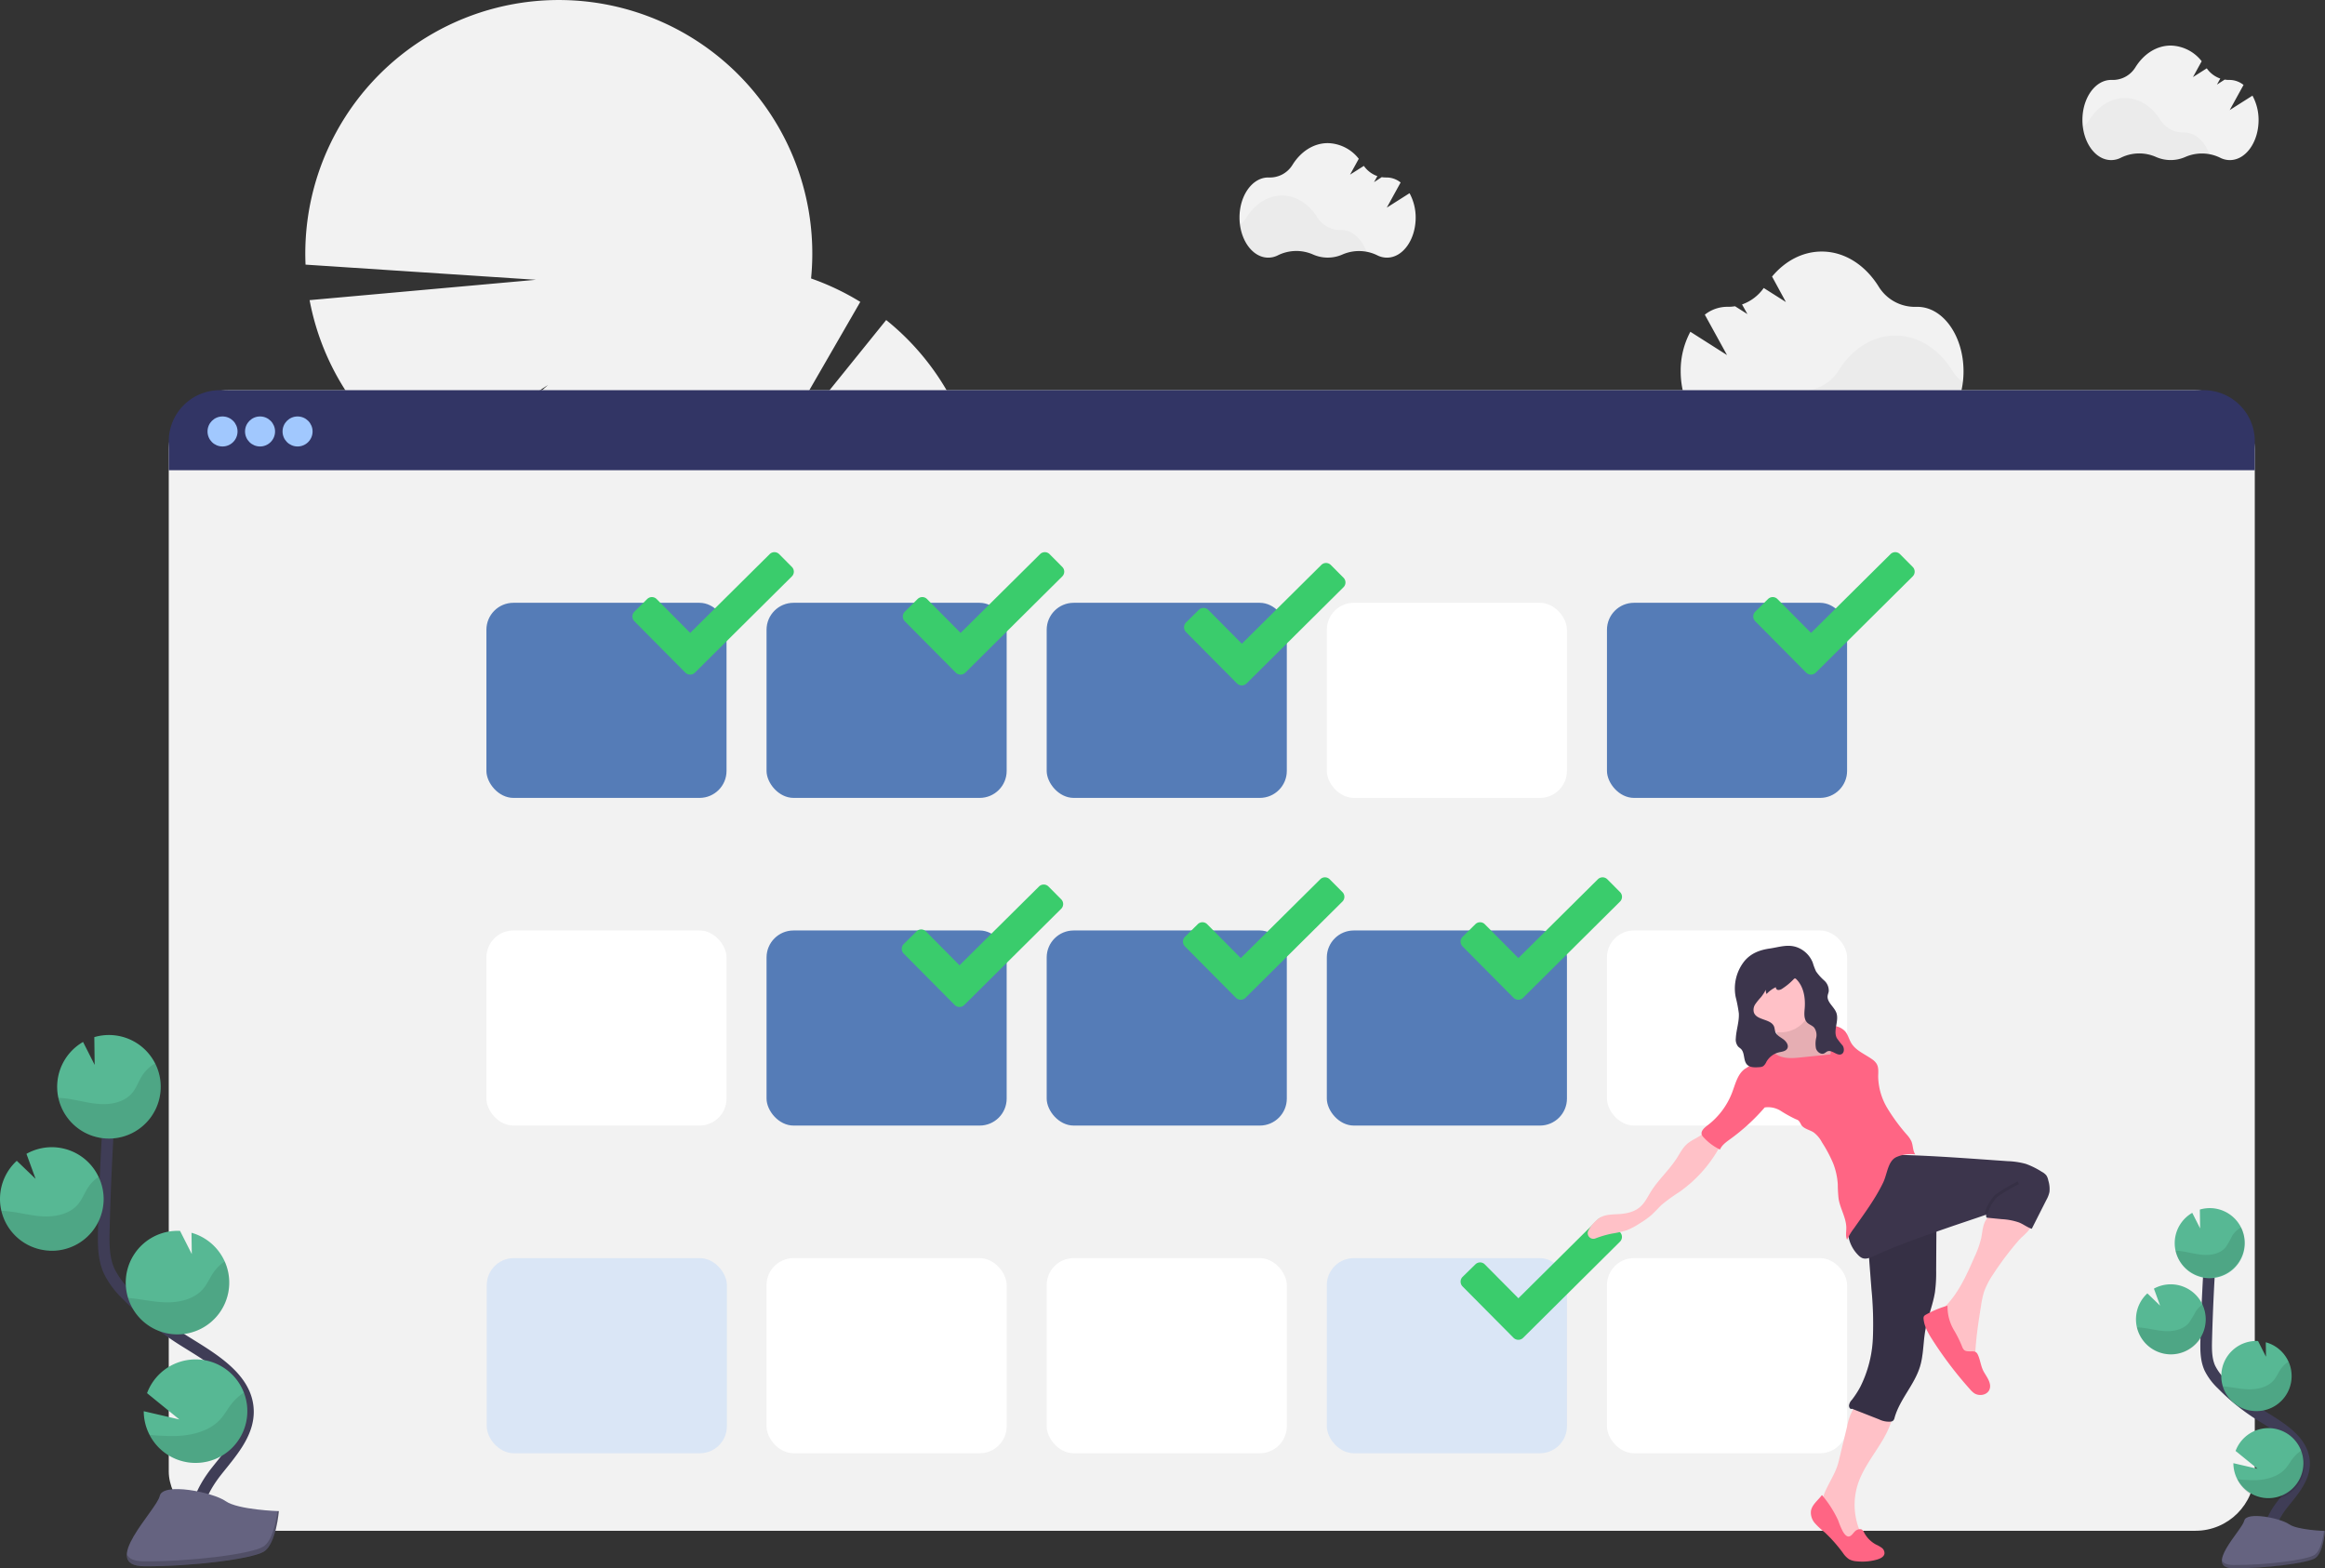 <svg xmlns="http://www.w3.org/2000/svg" width="800" height="539.658" viewBox="0 0 800 539.658"><rect x="0" y="0" width="800" height="539.658" fill="#333333" stroke="none"/><g transform="translate(-84.852 0.028)"><path d="M437.466,238.48l-43.893,54.367,34.985-60.615a87.689,87.689,0,0,0-16.937-8.056,87.226,87.226,0,1,0-173.945-4.759l79.282,5.215-77.888,7A87.355,87.355,0,0,0,277.7,288.991l43.4-28.16L285,293.191a87.409,87.409,0,0,0,11.085,4.768,87.209,87.209,0,0,0,58.042,90.867,87.218,87.218,0,0,0,118.648,89.782,29.915,29.915,0,0,0,4.036,9.613,28.642,28.642,0,0,0,11.042,10.233,29.8,29.8,0,0,0,15.672,24.563A29.847,29.847,0,0,0,519.2,547.571a29.83,29.83,0,0,0,15.664,24.571,28.745,28.745,0,0,0,4.63,14.321c7.083,11.094,19.7,15.707,28.177,10.328s9.6-18.788,2.522-29.89a28.78,28.78,0,0,0-11.025-10.25,29.847,29.847,0,0,0-15.7-24.589,29.83,29.83,0,0,0-15.681-24.554,29.8,29.8,0,0,0-15.672-24.554,28.736,28.736,0,0,0-4.639-14.321,29.776,29.776,0,0,0-6.885-7.625,87.209,87.209,0,0,0-30.906-145.922,87.278,87.278,0,0,0-32.214-76.6Z" transform="translate(-47.69 -128.39)" fill="#f2f2f2"/><path d="M669.6,202.81l-7.832,4.966,4.759-8.649a7.745,7.745,0,0,0-4.742-1.721h-.12a9.287,9.287,0,0,1-1.627-.12l-2.659,1.721,1.145-2.074a9.467,9.467,0,0,1-4.647-3.52l-4.751,3.012,3-5.456a13.917,13.917,0,0,0-10.646-5.388c-4.949,0-9.347,2.943-12.187,7.522a9.1,9.1,0,0,1-8.056,4.3h-.267c-5.457,0-9.88,6.188-9.88,13.77s4.424,13.813,9.88,13.813a7.418,7.418,0,0,0,3.442-.861,14.252,14.252,0,0,1,11.954-.232,12.5,12.5,0,0,0,10.164,0,14.269,14.269,0,0,1,11.851.232,7.409,7.409,0,0,0,3.443.861c5.457,0,9.88-6.179,9.88-13.813a17.452,17.452,0,0,0-2.109-8.365Z" transform="translate(-99.74 -136.364)" fill="#f2f2f2"/><path d="M654.835,225.949a14.631,14.631,0,0,0-8.46.921,12.5,12.5,0,0,1-10.164,0,14.27,14.27,0,0,0-11.963.232,7.358,7.358,0,0,1-3.442.861c-4.854,0-8.882-4.88-9.725-11.317a9.408,9.408,0,0,0,2.427-2.582c2.84-4.579,7.246-7.513,12.187-7.513s9.286,2.9,12.127,7.427a9.338,9.338,0,0,0,8.056,4.424H646C649.869,218.341,653.183,221.439,654.835,225.949Z" transform="translate(-99.738 -139.286)" opacity="0.03"/><path d="M1006.6,163.81l-7.832,4.966,4.759-8.649a7.747,7.747,0,0,0-4.742-1.721h-.12a9.284,9.284,0,0,1-1.627-.121l-2.66,1.721,1.145-2.074a9.468,9.468,0,0,1-4.648-3.52l-4.751,3.012,3-5.456a13.917,13.917,0,0,0-10.646-5.388c-4.949,0-9.347,2.943-12.187,7.522a9.1,9.1,0,0,1-8.056,4.3h-.267c-5.457,0-9.88,6.188-9.88,13.77s4.424,13.813,9.88,13.813a7.419,7.419,0,0,0,3.443-.861,14.252,14.252,0,0,1,11.954-.232,12.5,12.5,0,0,0,10.164,0,14.27,14.27,0,0,1,11.851.232,7.41,7.41,0,0,0,3.443.861c5.456,0,9.88-6.179,9.88-13.813a17.452,17.452,0,0,0-2.109-8.365Z" transform="translate(-146.703 -130.929)" fill="#f2f2f2"/><path d="M991.835,186.949a14.632,14.632,0,0,0-8.46.921,12.5,12.5,0,0,1-10.164,0,14.27,14.27,0,0,0-11.963.232,7.359,7.359,0,0,1-3.443.861c-4.854,0-8.882-4.88-9.725-11.317a9.407,9.407,0,0,0,2.427-2.582c2.84-4.579,7.247-7.513,12.187-7.513s9.286,2.9,12.126,7.427a9.338,9.338,0,0,0,8.056,4.424H983C986.869,179.341,990.183,182.439,991.835,186.949Z" transform="translate(-146.702 -133.851)" opacity="0.03"/><path d="M790.8,256.531l12.617,8.021-7.643-13.9a12.462,12.462,0,0,1,7.617-2.711h.2a14.7,14.7,0,0,0,2.582-.189l4.26,2.7-1.85-3.322a15.3,15.3,0,0,0,7.462-5.663l7.634,4.837-4.768-8.77c4.467-5.353,10.483-8.606,17.1-8.606,7.944,0,15.01,4.716,19.579,12.049a14.631,14.631,0,0,0,12.91,6.98h.43c8.761,0,15.862,9.932,15.862,22.187s-7.1,22.2-15.862,22.2a11.929,11.929,0,0,1-5.534-1.386,22.885,22.885,0,0,0-19.2-.37,20.035,20.035,0,0,1-16.352,0,22.927,22.927,0,0,0-19.037.37,11.963,11.963,0,0,1-5.465,1.351c-8.77,0-15.87-9.932-15.87-22.2a28.213,28.213,0,0,1,3.331-13.581Z" transform="translate(-124.319 -142.405)" fill="#f2f2f2"/><path d="M818.89,293.718a23.546,23.546,0,0,1,13.6,1.48,20.036,20.036,0,0,0,16.352,0,22.9,22.9,0,0,1,19.209.37,11.893,11.893,0,0,0,5.525,1.386c7.789,0,14.261-7.84,15.612-18.185a15.006,15.006,0,0,1-3.89-4.2c-4.57-7.35-11.636-12.049-19.58-12.049s-14.915,4.665-19.485,11.946a15.009,15.009,0,0,1-12.91,7.1h-.2C826.877,281.506,821.506,286.48,818.89,293.718Z" transform="translate(-128.698 -147.086)" opacity="0.03"/><rect width="717.776" height="392.453" rx="20.42" transform="translate(142.918 134.231)" fill="#f2f2f2"/><path d="M900.776,301.934V311.9H183v-9.966a17.574,17.574,0,0,1,17.574-17.574H883.2A17.574,17.574,0,0,1,900.776,301.934Z" transform="translate(-40.082 -150.129)" fill="#323565"/><circle cx="5.164" cy="5.164" r="5.164" transform="translate(156.258 143.267)" fill="#a1c8fe"/><circle cx="5.164" cy="5.164" r="5.164" transform="translate(169.167 143.267)" fill="#a1c8fe"/><circle cx="5.164" cy="5.164" r="5.164" transform="translate(182.077 143.267)" fill="#a1c8fe"/><path d="M347.5,503.86" transform="translate(-63.006 -180.718)" fill="none" stroke="#f2f2f2" stroke-miterlimit="10" stroke-width="2"/><path d="M333.5,502.86" transform="translate(-61.056 -180.579)" fill="none" stroke="#f2f2f2" stroke-miterlimit="10" stroke-width="2"/><rect width="82.622" height="67.13" rx="9.29" transform="translate(252.219 207.385)" fill="#557CB7"/><rect width="82.622" height="67.13" rx="9.29" transform="translate(348.611 207.385)" fill="#557CB7"/><rect width="82.622" height="67.13" rx="9.29" transform="translate(445.003 207.385)" fill="#557CB7"/><rect width="82.622" height="67.13" rx="9.29" transform="translate(541.395 207.385)" fill="#fff"/><rect width="82.622" height="67.13" rx="9.29" transform="translate(637.787 207.385)" fill="#557CB7"/><rect width="82.622" height="67.13" rx="9.29" transform="translate(252.219 320.129)" fill="#fff"/><rect width="82.622" height="67.13" rx="9.29" transform="translate(348.611 320.129)" fill="#557CB7"/><rect width="82.622" height="67.13" rx="9.29" transform="translate(445.003 320.129)" fill="#557CB7"/><rect width="82.622" height="67.13" rx="9.29" transform="translate(541.395 320.129)" fill="#557CB7"/><rect width="82.622" height="67.13" rx="9.29" transform="translate(637.787 320.129)" fill="#fff"/><rect width="82.622" height="67.13" rx="9.29" transform="translate(348.611 432.874)" fill="#fff"/><rect width="82.622" height="67.13" rx="9.29" transform="translate(445.003 432.874)" fill="#fff"/><rect width="82.622" height="67.13" rx="9.29" transform="translate(541.395 432.874)" fill="#a1c8fe" opacity="0.3"/><rect width="82.622" height="67.13" rx="9.29" transform="translate(637.787 432.874)" fill="#fff"/><path d="M531.338,354.18l-4.355-4.381a2.306,2.306,0,0,0-3.279,0L496.37,376.9l-11.559-11.653a2.289,2.289,0,0,0-3.253,0l-4.4,4.346a2.341,2.341,0,0,0,0,3.288l17.548,17.686a2.341,2.341,0,0,0,3.288,0l33.341-33.1a2.306,2.306,0,0,0,0-3.288Z" transform="translate(-80.982 -159.153)" fill="#3acc6c"/><path d="M871.338,354.18l-4.355-4.381a2.307,2.307,0,0,0-3.279,0L836.37,376.9l-11.558-11.653a2.289,2.289,0,0,0-3.253,0l-4.4,4.346a2.341,2.341,0,0,0,0,3.288l17.548,17.686a2.341,2.341,0,0,0,3.288,0l33.341-33.1a2.306,2.306,0,0,0,0-3.288Z" transform="translate(-128.363 -159.153)" fill="#3acc6c"/><path d="M643.338,484.18l-4.355-4.381a2.307,2.307,0,0,0-3.279,0L608.37,506.9l-11.558-11.653a2.289,2.289,0,0,0-3.253,0l-4.4,4.346a2.341,2.341,0,0,0,0,3.288l17.549,17.686a2.341,2.341,0,0,0,3.288,0l33.341-33.1a2.306,2.306,0,0,0,0-3.288Z" transform="translate(-96.59 -177.27)" fill="#3acc6c"/><path d="M754.338,620.18l-4.355-4.381a2.306,2.306,0,0,0-3.279,0L719.37,642.9l-11.558-11.653a2.289,2.289,0,0,0-3.253,0l-4.4,4.3a2.341,2.341,0,0,0,0,3.288l17.548,17.686a2.341,2.341,0,0,0,3.288,0l33.341-33.1A2.307,2.307,0,0,0,754.338,620.18Z" transform="translate(-112.058 -196.222)" fill="#3acc6c"/><path d="M1020.228,729.872c-2.582-4.742.344-10.56,3.692-14.786s7.41-8.607,7.324-14.02c-.129-7.746-8.348-12.324-14.915-16.43a72.3,72.3,0,0,1-13.392-10.767,19.625,19.625,0,0,1-4.114-5.508c-1.36-3.03-1.325-6.472-1.239-9.786q.439-16.576,1.644-33.126" transform="translate(-153.595 -197.663)" fill="none" stroke="#3f3d56" stroke-miterlimit="10" stroke-width="4"/><path d="M985,622.885a12.049,12.049,0,0,1,6.025-9.9l2.7,5.353-.086-6.481a12.237,12.237,0,0,1,3.985-.482A12.049,12.049,0,1,1,985,622.885Z" transform="translate(-151.845 -195.7)" fill="#57b894"/><path d="M1009.783,716.894a12.049,12.049,0,1,0-.585-9.725l7.548,6.136-8.305-1.919A12.052,12.052,0,0,0,1009.783,716.894Z" transform="translate(-155.113 -207.957)" fill="#57b894"/><path d="M1015.134,688.586a12.049,12.049,0,0,0,3.787-23.659l.069,4.974-2.737-5.413h0a12.049,12.049,0,0,0-12.625,11.5,11.908,11.908,0,0,0,.516,4.122A12.049,12.049,0,0,0,1015.134,688.586Z" transform="translate(-154.441 -203.101)" fill="#57b894"/><path d="M981.016,665.919a12.049,12.049,0,1,0-5.344-22.609l2.134,5.852-4.389-4.217a12.048,12.048,0,0,0-3.9,8.34,11.855,11.855,0,0,0,.3,3.331,12.049,12.049,0,0,0,11.2,9.3Z" transform="translate(-149.687 -199.945)" fill="#57b894"/><path d="M986.658,627.174c2.788.3,5.5,1.17,8.3,1.343s5.87-.491,7.643-2.668a37.385,37.385,0,0,0,2.229-3.933,8.607,8.607,0,0,1,3.047-2.866,12.049,12.049,0,1,1-22.583,8.021Q985.979,627.1,986.658,627.174Z" transform="translate(-151.887 -196.771)" opacity="0.1"/><path d="M981.071,667.033a12.049,12.049,0,0,0,11.49-17.213,8.922,8.922,0,0,0-2.427,2.427,39.491,39.491,0,0,1-2.393,3.993c-1.885,2.212-5.1,2.935-8.013,2.806s-5.732-.964-8.606-1.231c-.4,0-.809-.06-1.222-.069A12.049,12.049,0,0,0,981.071,667.033Z" transform="translate(-149.742 -201.059)" opacity="0.1"/><path d="M1015.223,689.736a12.049,12.049,0,0,0,11.584-17.006,9.877,9.877,0,0,0-2.582,2.453c-.938,1.325-1.524,2.849-2.582,4.071-2.04,2.272-5.465,3.073-8.546,3s-5.878-.8-8.848-1.033A12.049,12.049,0,0,0,1015.223,689.736Z" transform="translate(-154.529 -204.252)" opacity="0.1"/><path d="M1010,718.144a12.064,12.064,0,0,0,22.024-9.854,11.687,11.687,0,0,0-2.651,2.367c-1.153,1.394-1.911,2.987-3.236,4.3-2.47,2.427-6.455,3.443-10.009,3.52A51.608,51.608,0,0,1,1010,718.144Z" transform="translate(-155.331 -209.207)" opacity="0.1"/><path d="M1039.325,739.6s-9.536-.293-12.411-2.341-14.631-4.484-15.371-1.2-14.33,16.352-3.572,16.4,25.011-1.721,27.885-3.443S1039.325,739.6,1039.325,739.6Z" transform="translate(-154.473 -212.852)" fill="#656380"/><path d="M1007.788,752.148c10.767.086,25.01-1.678,27.876-3.443,2.186-1.334,3.055-6.1,3.348-8.305h.319s-.6,7.694-3.443,9.467-17.118,3.511-27.885,3.443c-3.107,0-4.174-1.127-4.114-2.763C1004.294,751.511,1005.473,752.1,1007.788,752.148Z" transform="translate(-154.479 -213.682)" opacity="0.2"/><path d="M190.383,716.932c-3.778-6.988.508-15.56,5.431-21.8s10.93-12.72,10.81-20.656c-.189-11.421-12.307-18.16-22-24.219a107.241,107.241,0,0,1-19.743-15.87,29.081,29.081,0,0,1-6.025-8.124c-2.005-4.467-1.945-9.545-1.816-14.442q.62-24.442,2.41-48.841" transform="translate(-36.457 -188.957)" fill="none" stroke="#3f3d56" stroke-miterlimit="10" stroke-width="4"/><path d="M138.407,559.174a17.8,17.8,0,0,1,8.89-14.631l3.993,7.892-.12-9.553a17.815,17.815,0,1,1-12.763,16.258Z" transform="translate(-33.865 -186.055)" fill="#57b894"/><path d="M175,697.8a17.807,17.807,0,1,0-.861-14.338l11.119,9.045L173,689.673a17.738,17.738,0,0,0,2,8.125Z" transform="translate(-38.689 -204.128)" fill="#57b894"/><path d="M182.79,656.054a17.815,17.815,0,0,0,5.646-34.942l.095,7.333-4.036-7.978h-.043a17.814,17.814,0,1,0-1.661,35.59Z" transform="translate(-37.686 -196.966)" fill="#57b894"/><path d="M132.545,622.623A17.824,17.824,0,0,0,151.17,605.66a17.592,17.592,0,0,0-1.721-8.443,17.789,17.789,0,0,0-24.812-7.926l3.141,8.606-6.472-6.214a17.815,17.815,0,0,0,11.188,30.923Z" transform="translate(-30.68 -192.305)" fill="#57b894"/><path d="M140.872,565.5c4.105.456,8.107,1.721,12.23,1.988s8.658-.732,11.266-3.942c1.4-1.721,2.109-3.907,3.3-5.792a12.71,12.71,0,0,1,4.484-4.226,17.815,17.815,0,1,1-33.3,11.825C139.521,565.381,140.2,565.433,140.872,565.5Z" transform="translate(-33.93 -187.64)" opacity="0.1"/><path d="M132.622,624.276a17.824,17.824,0,0,0,18.624-16.963,17.591,17.591,0,0,0-1.721-8.443,13.246,13.246,0,0,0-3.58,3.58c-1.265,1.919-2.04,4.131-3.529,5.887-2.771,3.262-7.513,4.3-11.808,4.131s-8.452-1.412-12.729-1.807c-.594-.052-1.2-.095-1.8-.112a17.807,17.807,0,0,0,16.542,13.727Z" transform="translate(-30.756 -193.959)" opacity="0.1"/><path d="M182.917,657.759A17.807,17.807,0,0,0,200,632.68a14.36,14.36,0,0,0-3.761,3.623c-1.386,1.954-2.246,4.2-3.873,6.025-3,3.348-8.056,4.527-12.608,4.424-4.406-.1-8.658-1.179-13.039-1.515A17.824,17.824,0,0,0,182.917,657.759Z" transform="translate(-37.813 -198.67)" opacity="0.1"/><path d="M175.32,699.646a17.815,17.815,0,0,0,32.472-14.536,17.987,17.987,0,0,0-3.916,3.443c-1.721,2.066-2.806,4.406-4.768,6.334-3.641,3.572-9.519,5.043-14.751,5.164A76.642,76.642,0,0,1,175.32,699.646Z" transform="translate(-39.012 -205.977)" opacity="0.1"/><path d="M218.53,731.281s-14.054-.43-18.3-3.443-21.619-6.618-22.669-1.781-21.129,24.1-5.259,24.193,36.879-2.47,41.1-5.052S218.53,731.281,218.53,731.281Z" transform="translate(-37.744 -211.354)" fill="#656380"/><path d="M172.062,749.78c15.87.129,36.879-2.47,41.1-5.043,3.219-1.962,4.51-9,4.931-12.247h.473s-.861,11.335-5.121,13.908-25.234,5.164-41.1,5.052c-4.579,0-6.162-1.67-6.076-4.079C166.9,748.842,168.619,749.755,172.062,749.78Z" transform="translate(-37.75 -212.58)" opacity="0.2"/><path d="M868.717,691.582a4.158,4.158,0,0,0-.275,1.127c-1.368,9.011-9.243,15.664-12.118,24.313a23.324,23.324,0,0,0,1.016,17.1,5.656,5.656,0,0,1,.783,2.47c0,.861-.688,1.8-1.558,1.721-2.083-.138-3.727-1.721-5.465-2.84a19.46,19.46,0,0,1-5.56-5.164,9.621,9.621,0,0,1-1.644-7.255c1.033-4.7,4.622-8.89,5.74-13.572l2.935-12.144a19,19,0,0,1,2.41-6.481,4,4,0,0,1,2.031-1.721,4.8,4.8,0,0,1,1.532-.12C861.944,689.164,865.481,690.437,868.717,691.582Z" transform="translate(-132.163 -206.519)" fill="#ffc1c7"/><path d="M856.069,737.861a1.629,1.629,0,0,1,.93.069,2.306,2.306,0,0,1,.861,1.1,10.087,10.087,0,0,0,4.054,4.071,11.729,11.729,0,0,1,1.979,1.119,2.3,2.3,0,0,1,.955,1.962c-.138,1.127-1.368,1.721-2.453,2.057a18.4,18.4,0,0,1-7.178.628,6.294,6.294,0,0,1-2.582-.723,7.634,7.634,0,0,1-1.988-2.014,49.914,49.914,0,0,0-6.369-7.221,27.889,27.889,0,0,1-3.339-3.107,5.542,5.542,0,0,1-1.4-4.2c.336-2.238,2.453-3.7,3.787-5.534a37.806,37.806,0,0,1,5.611,8.787,25.238,25.238,0,0,0,1.6,3.778c.611,1.007,1.489,2.169,2.582,1.515S854.477,738.136,856.069,737.861Z" transform="translate(-131.572 -211.685)" fill="#ff6584"/><path d="M884.069,615.27a11.325,11.325,0,0,1,.766,5.095l-.078,12.849a51.653,51.653,0,0,1-.4,7.479c-.68,4.467-2.513,8.693-3.314,13.142-.757,4.174-.611,8.512-1.842,12.574-1.911,6.291-6.971,11.274-8.753,17.609a2,2,0,0,1-.508,1.024,1.473,1.473,0,0,1-.723.31,7.686,7.686,0,0,1-4.14-.775l-9.252-3.632c-.637.275-1.076-.456-1.041-1.162a3.367,3.367,0,0,1,.921-1.833,30.739,30.739,0,0,0,2.978-4.587,41.214,41.214,0,0,0,4.3-16.6,122.753,122.753,0,0,0-.508-17.213q-.473-6.214-.947-12.41c-.146-1.971-.258-4.105.861-5.749s3.021-2.324,4.854-2.892a78.907,78.907,0,0,1,16.817-3.227Z" transform="translate(-133.701 -196.244)" fill="#3c354c"/><path d="M884.069,615.27a11.325,11.325,0,0,1,.766,5.095l-.078,12.849a51.653,51.653,0,0,1-.4,7.479c-.68,4.467-2.513,8.693-3.314,13.142-.757,4.174-.611,8.512-1.842,12.574-1.911,6.291-6.971,11.274-8.753,17.609a2,2,0,0,1-.508,1.024,1.473,1.473,0,0,1-.723.31,7.686,7.686,0,0,1-4.14-.775l-9.252-3.632c-.637.275-1.076-.456-1.041-1.162a3.367,3.367,0,0,1,.921-1.833,30.739,30.739,0,0,0,2.978-4.587,41.214,41.214,0,0,0,4.3-16.6,122.753,122.753,0,0,0-.508-17.213q-.473-6.214-.947-12.41c-.146-1.971-.258-4.105.861-5.749s3.021-2.324,4.854-2.892a78.907,78.907,0,0,1,16.817-3.227Z" transform="translate(-133.701 -196.244)" opacity="0.1"/><path d="M909.481,634.337a26.752,26.752,0,0,0-3.09,5.947,31.824,31.824,0,0,0-1.041,4.837c-1.205,7.6-2.418,15.268-1.954,22.945a4.837,4.837,0,0,1-4.3-1.067,12.3,12.3,0,0,1-2.814-3.641,38.735,38.735,0,0,1-2.315-4.63,28.993,28.993,0,0,1-2.195-11.283,1.945,1.945,0,0,1,.155-.921,2.119,2.119,0,0,1,.456-.542c5.052-4.785,7.961-11.352,10.741-17.729a32.8,32.8,0,0,0,2.306-6.515c.456-2.272.491-4.785,1.928-6.6a8.3,8.3,0,0,1,5.456-2.582,10.27,10.27,0,0,1,4.406.181c1.566.482,5.276,2.315,5.491,4.165s-3.09,4.217-4.165,5.448A104.878,104.878,0,0,0,909.481,634.337Z" transform="translate(-138.853 -195.844)" fill="#ffc1c7"/><path d="M905.4,673.289c1.1,1.85,2.642,3.916,1.859,5.913s-3.649,2.444-5.37,1.214a8.29,8.29,0,0,1-1.343-1.291,132.391,132.391,0,0,1-12.91-16.989c-1.429-2.229-2.823-4.6-3.064-7.238a1.515,1.515,0,0,1,.12-.861,1.663,1.663,0,0,1,.671-.568,33.432,33.432,0,0,1,7.453-3.1,15.809,15.809,0,0,0,2.2,8.391,40.089,40.089,0,0,1,2.84,5.749c.585,1.446,1.188,1.558,2.694,1.575,1.214,0,2.083-.146,2.668,1.084C904.157,669.1,904.226,671.309,905.4,673.289Z" transform="translate(-137.849 -201.136)" fill="#ff6584"/><path d="M868.908,590c11.068.172,22.118.947,33.161,1.721l7.178.508a26.821,26.821,0,0,1,6.257.929,27.474,27.474,0,0,1,5.543,2.746,4.863,4.863,0,0,1,1.549,1.239,4.638,4.638,0,0,1,.654,1.721,9.8,9.8,0,0,1,.4,3.976,9.7,9.7,0,0,1-1.059,2.728l-5.026,9.932c-1.609-.525-2.857-1.575-4.432-2.195a21.87,21.87,0,0,0-5.869-1.119l-5.233-.516a1.489,1.489,0,0,1-.146-1.033c-4.6,1.6-9.174,3.09-13.77,4.69-8.434,2.935-16.886,5.878-25.01,9.6-1.2.551-2.582,1.127-3.813.663a3.968,3.968,0,0,1-1.2-.792,12.3,12.3,0,0,1-3.7-7.2,26.871,26.871,0,0,1,.12-8.219c.775-5.6,2.47-11.464,6.756-15.156C863.538,592.211,865.913,589.922,868.908,590Z" transform="translate(-133.61 -192.722)" fill="#3c354c"/><path d="M920.671,601.24a52.947,52.947,0,0,0-7.109,4.165,5.782,5.782,0,0,0-.938.766,7.021,7.021,0,0,0-.577.757,14.215,14.215,0,0,0-2.427,4.837" transform="translate(-141.342 -194.289)" fill="none" stroke="#000" stroke-miterlimit="10" stroke-width="1" opacity="0.1"/><path d="M784.554,584.958c-1.549,1.3-2.461,3.176-3.554,4.88-2.625,4.131-6.395,7.453-8.985,11.61-1.11,1.79-2.031,3.77-3.615,5.164-1.893,1.721-4.51,2.315-7.04,2.513-2.281.164-4.69.052-6.7,1.145a12.641,12.641,0,0,0-4.028,4.3v.052a1.945,1.945,0,0,0,2.324,2.892,34.653,34.653,0,0,1,5.706-1.661,36.156,36.156,0,0,0,5.078-1.153,23.75,23.75,0,0,0,4.544-2.419,29.525,29.525,0,0,0,3.572-2.5c1.386-1.179,2.582-2.582,3.89-3.83a60.82,60.82,0,0,1,6.025-4.372,45.96,45.96,0,0,0,13.46-14.708,3.34,3.34,0,0,0,.611-1.954,3.537,3.537,0,0,0-.861-1.721c-1.523-1.936-2.909-3.52-5.026-1.721C788.28,582.858,786.189,583.538,784.554,584.958Z" transform="translate(-119.14 -191.424)" fill="#ffc1c7"/><path d="M837.675,535.886a2.581,2.581,0,0,0,.551,1.515c.568.577,1.506.456,2.315.4a7.651,7.651,0,0,1,6.076,2.109,13.954,13.954,0,0,1,2.238,11.128,8.142,8.142,0,0,1-4.381,4.424,20.459,20.459,0,0,1-6.179,1.515,15.431,15.431,0,0,1-5.336,0,23.233,23.233,0,0,1-5.792-2.763,31.724,31.724,0,0,1-3.813-2.152,6.024,6.024,0,0,1-2.487-3.494,1.893,1.893,0,0,1,.628-2.022,3.571,3.571,0,0,1,.964-.293,4.079,4.079,0,0,0,2.935-2.883c.577-2.229-.809-4.475-.947-6.773a3.21,3.21,0,0,1,.4-1.919,4.217,4.217,0,0,1,1.937-1.377l4.3-1.928a25.758,25.758,0,0,1,4.054-1.8c1.368-.353,1.463.594,1.721,1.721C837.185,532.84,837.469,534.363,837.675,535.886Z" transform="translate(-128.962 -184.292)" fill="#ffc1c7"/><path d="M837.675,535.886a2.581,2.581,0,0,0,.551,1.515c.568.577,1.506.456,2.315.4a7.651,7.651,0,0,1,6.076,2.109,13.954,13.954,0,0,1,2.238,11.128,8.142,8.142,0,0,1-4.381,4.424,20.459,20.459,0,0,1-6.179,1.515,15.431,15.431,0,0,1-5.336,0,23.233,23.233,0,0,1-5.792-2.763,31.724,31.724,0,0,1-3.813-2.152,6.024,6.024,0,0,1-2.487-3.494,1.893,1.893,0,0,1,.628-2.022,3.571,3.571,0,0,1,.964-.293,4.079,4.079,0,0,0,2.935-2.883c.577-2.229-.809-4.475-.947-6.773a3.21,3.21,0,0,1,.4-1.919,4.217,4.217,0,0,1,1.937-1.377l4.3-1.928a25.758,25.758,0,0,1,4.054-1.8c1.368-.353,1.463.594,1.721,1.721C837.185,532.84,837.469,534.363,837.675,535.886Z" transform="translate(-128.962 -184.292)" opacity="0.1"/><circle cx="10.732" cy="10.732" r="10.732" transform="translate(686.784 333.728)" fill="#ffc1c7"/><path d="M835.467,539.792a14.763,14.763,0,0,1,5.043-1.274,5.964,5.964,0,0,1,4.7,1.859c1.007,1.179,1.343,2.771,2.143,4.088,1.584,2.582,4.673,3.761,7.143,5.525a5.387,5.387,0,0,1,1.48,1.446c.861,1.308.628,2.987.611,4.536a21.911,21.911,0,0,0,3.159,10.861,64.093,64.093,0,0,0,6.8,9.218,9.19,9.19,0,0,1,1.48,2.195c.6,1.446.43,3.193,1.325,4.475a12.5,12.5,0,0,0-6.343.861c-3.107,1.282-3.253,5.827-4.716,8.856-2.7,5.6-6.455,10.62-10.026,15.715a20.073,20.073,0,0,0-2.375,3.933c-.637-1.351-.2-2.961-.276-4.45-.172-3.331-2.1-6.317-2.642-9.6a45.325,45.325,0,0,1-.284-4.957,23.72,23.72,0,0,0-1.609-7.316,46.969,46.969,0,0,0-3.821-7.169,10.122,10.122,0,0,0-2.883-3.443c-1.429-.929-3.4-1.2-4.3-2.642a5.761,5.761,0,0,0-.86-1.394,3.222,3.222,0,0,0-1-.508,43.974,43.974,0,0,1-5.095-2.823,8.2,8.2,0,0,0-5.577-1.213,68.849,68.849,0,0,1-11.9,10.913c-1.36,1-2.823,2.023-3.494,3.572a18.18,18.18,0,0,1-5.655-4.226,2.866,2.866,0,0,1-.6-.861c-.439-1.257.86-2.384,1.893-3.176a25.732,25.732,0,0,0,8.555-11.386c1.11-2.918,1.842-6.274,4.372-8.107a15.039,15.039,0,0,0,2.264-1.592,28.6,28.6,0,0,0,1.721-2.685,4.553,4.553,0,0,1,4.777-1.618,21.1,21.1,0,0,1,2.849,1.368c2.384,1.076,5.121.861,7.746.568l10.078-1.024a3.442,3.442,0,0,0-.74-3.271,10.022,10.022,0,0,0-1.334-1.059A7.41,7.41,0,0,1,835.467,539.792Z" transform="translate(-125.48 -185.547)" fill="#ff6584"/><path d="M830.532,507a9.277,9.277,0,0,1,5.4,5.284,21.564,21.564,0,0,0,1.136,3.021,17.435,17.435,0,0,0,2.8,3.116,4.673,4.673,0,0,1,1.566,3.744c-.086.516-.31,1-.379,1.506-.3,2.229,2.229,3.761,3,5.87,1.007,2.771-1.188,6.076.155,8.693a27.755,27.755,0,0,0,2.005,2.582c.577.861.637,2.41-.336,2.935-1.515.818-3.27-1.575-4.88-.947-.413.164-.732.516-1.136.7-1.127.508-2.444-.491-2.814-1.67a8.788,8.788,0,0,1,.069-3.666,4.432,4.432,0,0,0-.689-3.52c-.654-.749-1.721-1.042-2.4-1.721-1.239-1.257-1.007-3.279-.861-5.035.267-3.546-.37-7.427-2.909-9.923a.645.645,0,0,0-.456-.25.732.732,0,0,0-.456.284,21.433,21.433,0,0,1-3.856,3.193,2.427,2.427,0,0,1-1.377.5.873.873,0,0,1-.861-.973,10.112,10.112,0,0,0-3.219,2.358,3.363,3.363,0,0,1-.258-1.48,13.875,13.875,0,0,1-1.721,2.634,21.417,21.417,0,0,0-1.893,2.341,3.443,3.443,0,0,0-.482,2.866c.964,2.763,5.878,2.126,6.945,4.854.232.611.224,1.282.465,1.885.473,1.171,1.721,1.721,2.754,2.5s1.928,2.091,1.308,3.184c-.542.938-1.807,1.041-2.857,1.282a6.885,6.885,0,0,0-4.3,3.236,4.063,4.063,0,0,1-1.11,1.523,3.123,3.123,0,0,1-1.4.344c-1.463.121-3.141.155-4.148-.861-1.351-1.42-.714-4-2.091-5.4-.318-.31-.714-.533-1.016-.861a3.84,3.84,0,0,1-.766-2.883c.138-2.866,1.2-5.672,1.033-8.538a48.817,48.817,0,0,0-1.093-5.628,15.147,15.147,0,0,1,3.064-12.385c2.341-2.745,5.4-3.821,8.856-4.3C824.4,506.929,827.374,505.853,830.532,507Z" transform="translate(-127.336 -181.084)" fill="#3c354c"/><path d="M531.338,354.18l-4.355-4.381a2.306,2.306,0,0,0-3.279,0L496.37,376.9l-11.559-11.653a2.289,2.289,0,0,0-3.253,0l-4.4,4.346a2.341,2.341,0,0,0,0,3.288l17.548,17.686a2.341,2.341,0,0,0,3.288,0l33.341-33.1a2.306,2.306,0,0,0,0-3.288Z" transform="translate(15.784 -155.432)" fill="#3acc6c"/><path d="M531.338,354.18l-4.355-4.381a2.306,2.306,0,0,0-3.279,0L496.37,376.9l-11.559-11.653a2.289,2.289,0,0,0-3.253,0l-4.4,4.346a2.341,2.341,0,0,0,0,3.288l17.548,17.686a2.341,2.341,0,0,0,3.288,0l33.341-33.1a2.306,2.306,0,0,0,0-3.288Z" transform="translate(-174.025 -159.153)" fill="#3acc6c"/><path d="M643.338,484.18l-4.355-4.381a2.307,2.307,0,0,0-3.279,0L608.37,506.9l-11.558-11.653a2.289,2.289,0,0,0-3.253,0l-4.4,4.346a2.341,2.341,0,0,0,0,3.288l17.549,17.686a2.341,2.341,0,0,0,3.288,0l33.341-33.1a2.306,2.306,0,0,0,0-3.288Z" transform="translate(-193.355 -174.789)" fill="#3acc6c"/><path d="M643.338,484.18l-4.355-4.381a2.307,2.307,0,0,0-3.279,0L608.37,506.9l-11.558-11.653a2.289,2.289,0,0,0-3.253,0l-4.4,4.346a2.341,2.341,0,0,0,0,3.288l17.549,17.686a2.341,2.341,0,0,0,3.288,0l33.341-33.1a2.306,2.306,0,0,0,0-3.288Z" transform="translate(-1.065 -177.27)" fill="#3acc6c"/><rect width="82.622" height="67.13" rx="9.29" transform="translate(252.34 432.874)" fill="#a1c8fe" opacity="0.3"/></g></svg>